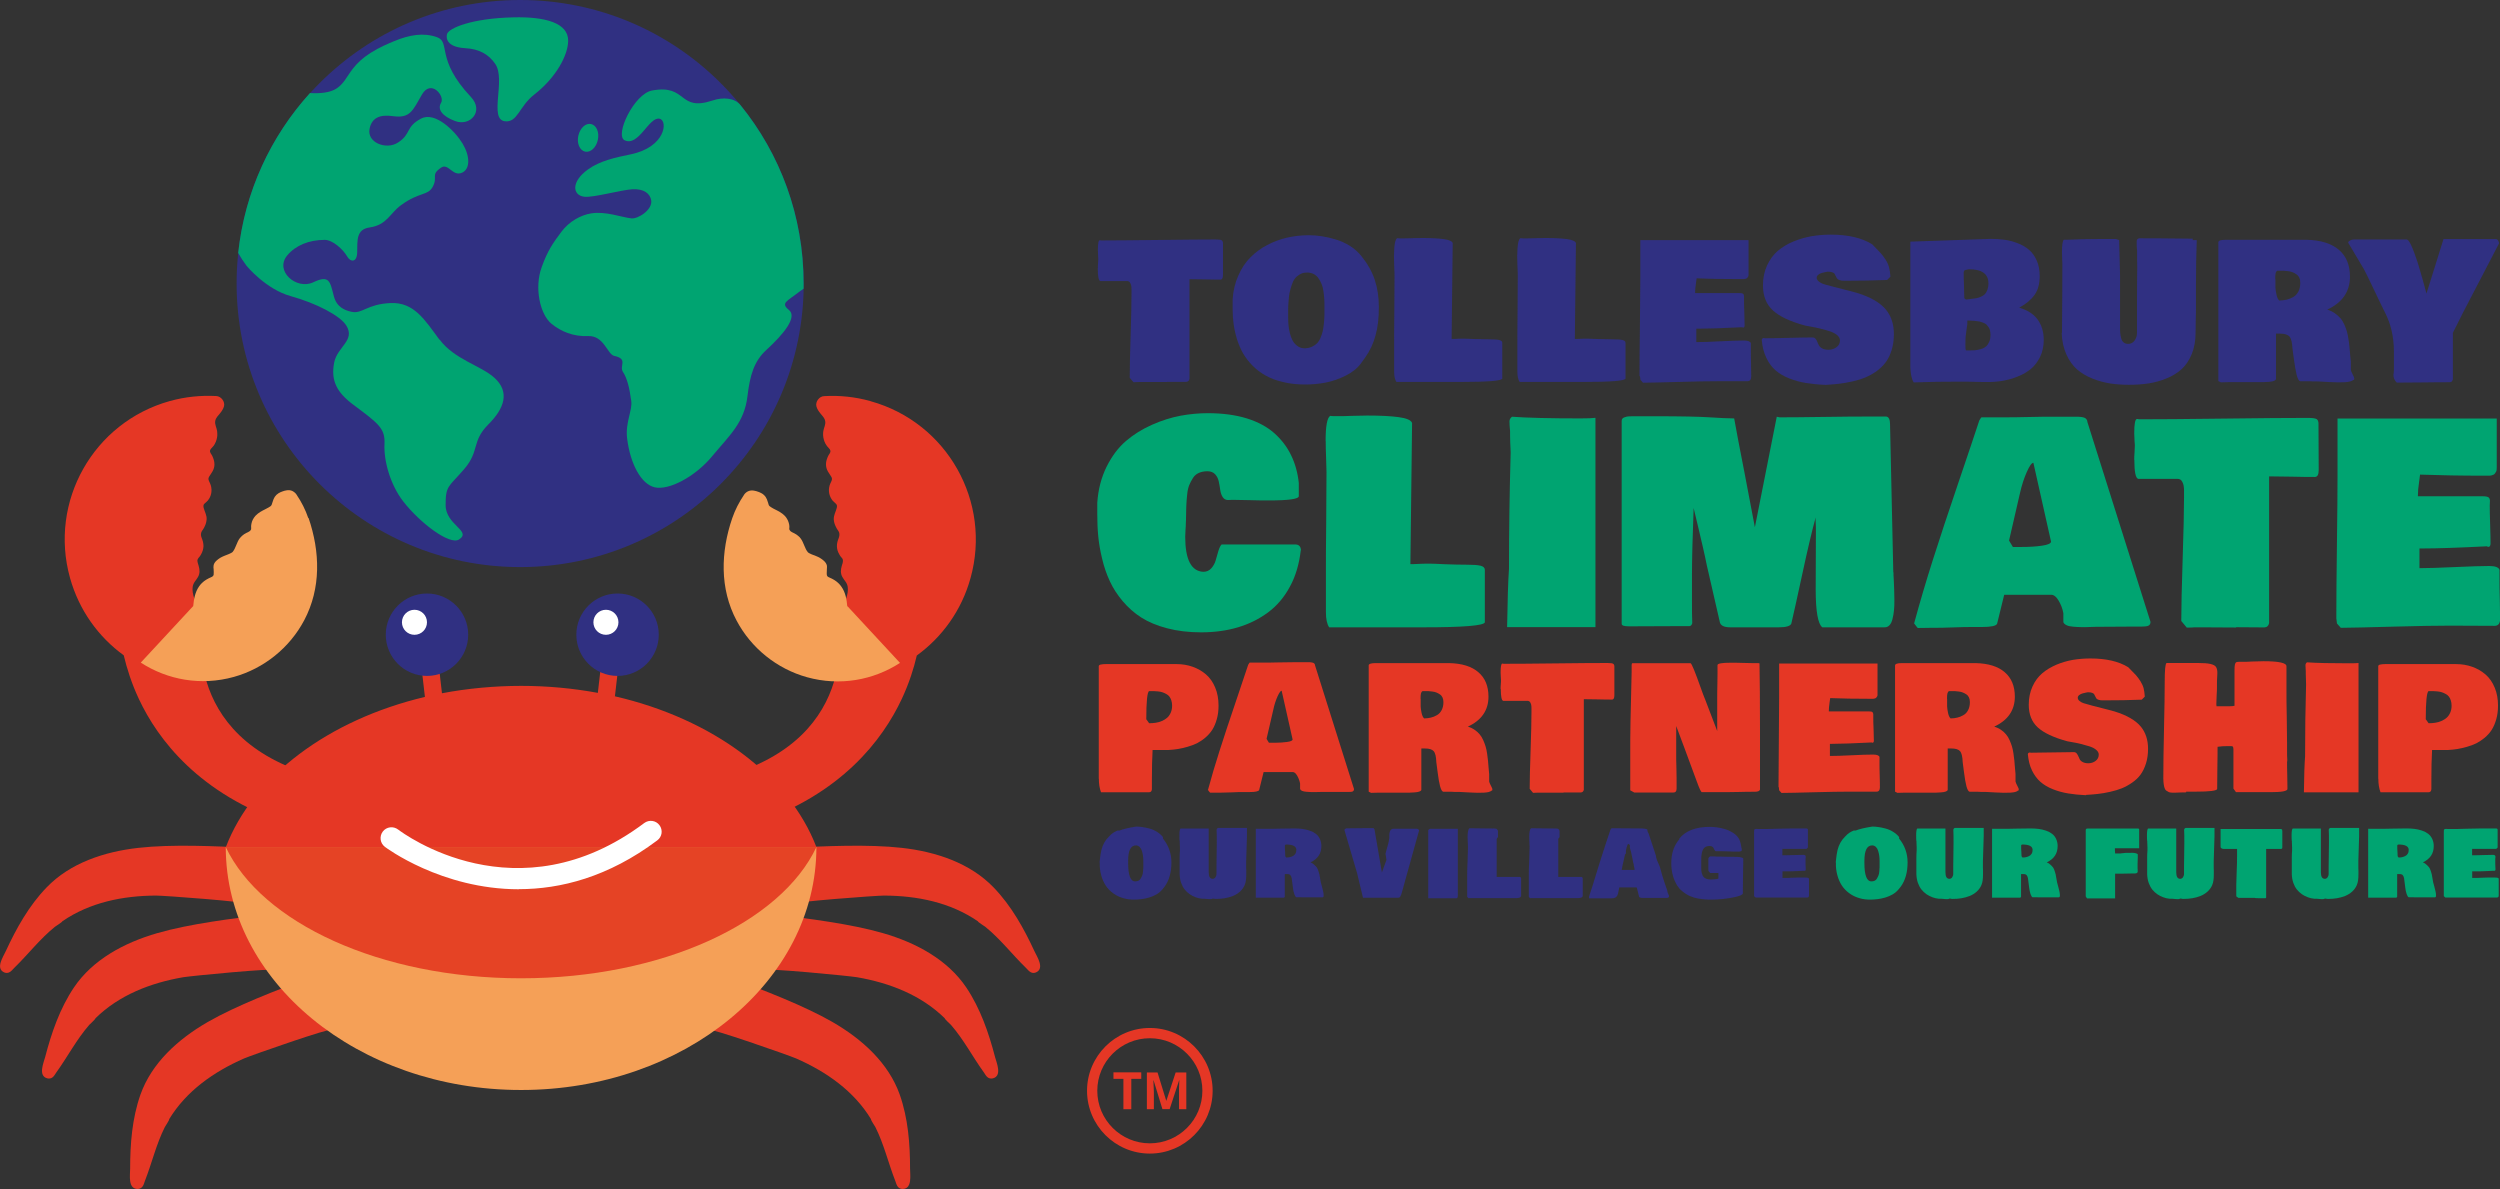 <?xml version="1.0" encoding="UTF-8"?>
<svg id="Layer_1" data-name="Layer 1" xmlns="http://www.w3.org/2000/svg" viewBox="0 0 253.58 120.6">
  <rect x="0" y="0" width="253.58" height="120.6" fill="#333333" stroke="none"/>
  <defs>
    <style>
      .cls-1 {
        fill: #303082;
      }

      .cls-1, .cls-2, .cls-3, .cls-4, .cls-5, .cls-6 {
        stroke-width: 0px;
      }

      .cls-2 {
        fill: #00a471;
      }

      .cls-3 {
        fill: #e54325;
      }

      .cls-4 {
        fill: #fff;
      }

      .cls-5 {
        fill: #e53725;
      }

      .cls-6 {
        fill: #f5a057;
      }
    </style>
  </defs>
  <g>
    <g>
      <path class="cls-1" d="M111.54,87.51v-.12c.06-.57.12-.97.18-1.19.14-.53.38-.97.74-1.32l.13-.13c.17-.2.42-.36.77-.51h.2c.34-.14.91-.28,1.69-.4.2,0,.4.02.62.05.22.03.46.08.72.15s.52.18.76.33c.24.15.45.33.61.53v.15c.58.72.86,1.53.86,2.42,0,1.01-.23,1.83-.69,2.46l-.21.26c-.16.2-.36.37-.6.52-.24.14-.5.25-.77.33-.27.08-.53.13-.78.16s-.49.05-.74.05c-.36,0-.71-.04-1.03-.13-.33-.09-.64-.22-.92-.4-.29-.18-.54-.41-.76-.67-.22-.27-.39-.59-.53-.97-.13-.38-.22-.79-.24-1.25v-.32ZM114.43,87.55c0,1.23.24,1.85.71,1.85.13,0,.24-.02.34-.07s.17-.12.23-.23c.06-.1.11-.21.15-.31s.07-.24.08-.39c.02-.16.03-.3.03-.42,0-.12,0-.26,0-.43v-.19c0-.18-.01-.36-.03-.53-.02-.17-.06-.34-.11-.51-.05-.17-.13-.31-.23-.41-.11-.1-.23-.16-.38-.16-.53,0-.79.52-.79,1.56v.23Z"/>
      <path class="cls-1" d="M119.65,85.31c-.01-.07-.02-.27-.02-.6,0-.38.04-.6.11-.67h2.86v4.42c0,.46.13.68.4.68.11,0,.21-.05.28-.15.07-.1.11-.22.11-.36v-.78c.02-1.54.03-2.31.03-2.33,0-.61,0-1.05-.02-1.33,0-.1.05-.17.15-.21h2.93v.82c-.05,1.33-.07,2.19-.08,2.57v.33s0,.1,0,.17c0,.07,0,.12,0,.15,0,.12,0,.2.01.25v.41c0,.49-.05.84-.15,1.05v.02c-.11.26-.27.49-.48.68-.21.19-.45.34-.72.45-.27.11-.55.18-.83.23s-.58.07-.9.07c-.1,0-.17-.01-.22-.03h-.13s-.05.05-.16.05h0c-.08.01-.3,0-.67-.04h-.24c-.22-.02-.43-.07-.64-.15-.21-.07-.4-.18-.6-.31-.19-.13-.36-.3-.51-.48-.15-.19-.26-.41-.36-.68-.09-.27-.14-.56-.15-.87,0-.18,0-.44,0-.76s0-.62,0-.88c0-.26.01-.52.03-.77v-.15s0-.05,0-.08c0-.04,0-.07,0-.08,0-.05,0-.13-.01-.24,0-.11-.01-.18-.01-.24v-.18h0Z"/>
      <path class="cls-1" d="M127.39,84.07h.98c.3,0,.78,0,1.45-.02.66-.01,1.16-.02,1.49-.02.28,0,.55.02.8.05.25.03.49.09.73.17.24.08.45.19.62.32.17.13.31.3.41.51s.16.46.16.73c0,.38-.09.71-.27.98-.18.27-.45.5-.83.68.15.06.28.15.38.25.11.1.19.19.25.26s.11.2.17.37c.05.17.09.29.1.34.01.05.03.19.07.4.01.05.02.09.02.11.01.14.07.4.18.77s.16.66.16.86c0,.13-.04.19-.12.19-.21,0-.53,0-.96,0-.43,0-.74,0-.95,0-.08,0-.21-.01-.38-.01h-.36c-.07-.02-.14-.13-.21-.33-.07-.2-.11-.42-.14-.66l-.12-.94c-.02-.08-.04-.13-.05-.17-.01-.03-.03-.07-.07-.12-.03-.05-.07-.08-.13-.1-.05-.02-.12-.03-.21-.03h-.24v2.24s0,.03,0,.04c0,0,0,.02-.01.03,0,.01,0,.02-.01.03,0,0-.01.01-.02.02,0,0-.02.02-.03.02-.01,0-.03,0-.04.01s-.03,0-.06,0h-2.77v-7.03ZM130.37,86.85s.02.02.03.04.03.04.04.06c.01.01.03.02.04.03.11,0,.21-.01.32-.03s.21-.06.32-.11c.11-.05.2-.13.27-.24.07-.11.1-.24.1-.39,0-.37-.35-.55-1.05-.55-.07.02-.11.05-.11.08v.2c0,.1,0,.25.02.46.01.2.02.36.02.46Z"/>
      <path class="cls-1" d="M140.52,86.68c.02-.13.09-.39.2-.77.11-.38.18-.68.2-.9v-.37s0-.04.01-.09.01-.08.02-.09c0-.01,0-.04.02-.08,0-.04.02-.07.03-.09,0-.01.02-.04.04-.07s.03-.05.05-.07c.02-.01.04-.03.07-.04.03-.02.06-.03.09-.04.03,0,.07-.01.11-.01h2.4s.03.02.06.04.06.05.09.06c.02.02.04.03.04.04l-1.76,6.34c-.04.15-.09.27-.14.37s-.12.15-.2.15h-3.6c-.06-.22-.12-.49-.19-.8-.07-.31-.15-.61-.22-.91-.07-.3-.14-.57-.19-.8l-1.28-4.35c0-.08.06-.13.17-.16v-.02c.21,0,.53,0,.96-.01s.74-.01.93-.01h.86s.04,0,.05.01c0,0,.02.03.03.05s.03.05.05.07l.75,4.37.46-1.27-.08-.58Z"/>
      <path class="cls-1" d="M144.87,91.12v-6.92s.03-.05.08-.08c.05-.02.08-.04.09-.05h2.83v6.85c-.02.07-.03.12-.05.15-.02.03-.04.04-.08.04h-2.88Z"/>
      <path class="cls-1" d="M148.95,91.11s-.03-.03-.05-.05-.05-.05-.08-.1v-2.27c0-.3.01-.76.04-1.37.02-.62.04-1.09.04-1.41,0-.07,0-.22-.02-.45-.01-.23-.02-.41-.02-.54,0-.49.06-.8.18-.91.73.01,1.27.02,1.63.02h.51c.12,0,.21,0,.27.01,0,0,.02-.01.05-.01,0,0,.04,0,.09.01s.1.01.13.01c.09.01.16.08.22.22v.07s0,.09,0,.17c0,.07,0,.13,0,.17v.23s-.03.05-.07.09c-.04.04-.06.08-.06.11v3.84h2.23c.06,0,.1,0,.13,0,.03,0,.06.02.08.05s.04.07.04.13v1.76c-.03.14-.2.21-.51.21h-4.83Z"/>
      <path class="cls-1" d="M155.2,91.11s-.03-.03-.05-.05-.05-.05-.08-.1v-2.27c0-.3.01-.76.04-1.37.02-.62.04-1.09.04-1.41,0-.07,0-.22-.02-.45-.01-.23-.02-.41-.02-.54,0-.49.06-.8.18-.91.73.01,1.27.02,1.63.02h.51c.12,0,.21,0,.27.01,0,0,.02-.01.05-.01,0,0,.04,0,.09.01s.1.01.13.01c.09.01.16.08.22.22v.07s0,.09,0,.17c0,.07,0,.13,0,.17v.23s-.03.05-.07.09c-.04.04-.06.08-.06.11v3.84h2.23c.06,0,.1,0,.13,0,.03,0,.06.02.08.05s.04.07.04.13v1.76c-.03.14-.2.21-.51.21h-4.83Z"/>
      <path class="cls-1" d="M164.25,90.01c-.02.08-.05.19-.07.32-.02.13-.04.24-.06.31s-.05.15-.1.24c-.05.08-.12.14-.21.18s-.21.06-.36.06h-2.27v-.18c.19-.56.46-1.41.81-2.57.36-1.15.63-2.03.83-2.62h0c.12-.33.29-.86.53-1.59,0,0,0-.02.02-.03.03-.05.06-.09.09-.12l2.84.02c.48,0,.75.04.8.13v.14s.05.11.12.24c.34,1.04.59,1.8.75,2.27v.06c.01.1.05.22.09.35.05.13.11.27.18.42.07.15.12.27.14.35l.21.76c.12.41.3.95.54,1.63h0s0,.09,0,.09c.01.05.04.12.08.2s.07.14.08.18c0,.1-.02.16-.06.19-.04.03-.12.04-.23.04h-2.44c-.06,0-.1-.01-.12-.02-.02,0-.04-.01-.08-.02-.04-.01-.06-.02-.08-.04-.02-.02-.03-.04-.03-.07l-.2-.8c-.01-.07-.03-.1-.04-.11-.01,0-.06-.01-.13-.01h-1.62ZM165.66,87.51c-.02-.1-.05-.26-.09-.48-.04-.22-.08-.41-.12-.57s-.08-.32-.13-.46v-.25c-.03-.07-.08-.13-.15-.16h0c-.08.03-.17.26-.25.72v.25s-.02.05-.05.07c-.02.02-.04.03-.04.04-.12.51-.21.93-.28,1.24,0,.04,0,.1-.03.18-.02.09-.03.14-.03.15h1.31c0-.09-.03-.26-.09-.49v-.12s-.01-.03-.03-.06c-.02-.03-.02-.05-.02-.07Z"/>
      <path class="cls-1" d="M176.78,90.62c-.03.13-.27.25-.71.35-.45.1-.89.18-1.34.22-.44.04-.8.06-1.06.06-.27,0-.51,0-.71-.02-.2-.01-.44-.05-.72-.09-.28-.05-.55-.13-.8-.24-.26-.11-.5-.26-.72-.43l-.22-.19c-.06-.04-.12-.11-.18-.19l-.17-.22c-.42-.66-.63-1.44-.63-2.32s.22-1.62.66-2.23l.15-.18v-.07h0c.63-.8,1.67-1.2,3.13-1.2.21,0,.44.02.69.05.25.04.51.09.79.17.28.08.54.2.79.35.25.15.45.33.59.54.07.1.13.21.17.33.04.12.07.28.11.47.03.19.06.33.08.42,0,.12-.11.18-.34.18h-.43c-.1,0-.3,0-.6-.02-.3-.01-.54-.02-.72-.02h-.58s-.09-.07-.13-.17c-.04-.09-.07-.15-.08-.16h0c-.06-.13-.2-.2-.42-.2-.14,0-.27.03-.38.09s-.19.14-.24.23-.1.2-.13.34c-.03.13-.05.26-.06.37,0,.11-.01.24-.01.38,0,.05,0,.12,0,.21,0,.09,0,.15,0,.17v.4c0,.13,0,.24.01.33s.03.2.07.32c.04.12.08.22.15.29.06.08.15.14.27.19.12.05.26.08.43.08.34,0,.61-.03.81-.09v-.23s0-.06,0-.11c0-.05,0-.08,0-.11,0,0,0-.02,0-.05,0-.03,0-.05,0-.07h-.2s-.06,0-.11,0c-.04,0-.07,0-.08,0h-.44l-.18-.2s-.01-.09-.01-.16v-.33s0-.11,0-.19c0-.09,0-.16,0-.22v-.15s0-.02,0-.05c0-.02,0-.05,0-.07v-.04c0-.06.01-.11.04-.15.02-.04.07-.08.14-.12h.49s.09,0,.16.02h.47c.35.01.61.02.78.02h.51c.53,0,.85.05.95.15,0,.34,0,.85-.02,1.54-.01.69-.02,1.2-.02,1.54v.46Z"/>
      <path class="cls-1" d="M177.92,84.52c0-.21,0-.33.03-.37.03-.05.08-.07.15-.07h.13c.06,0,.09,0,.12.01h.27c.35,0,.89,0,1.61-.03.72-.02,1.26-.03,1.61-.03h1.4c.09.01.14.06.14.14v1.76s0,.04-.02.06-.02.03-.02.03c0,0-.02.02-.05.04s-.05.03-.06.04h-2.44v.65h.23c.2,0,.51,0,.93-.02.42-.01.74-.02.96-.02.1,0,.16.02.2.06.04.04.05.09.05.16,0,.02,0,.05-.01.09,0,.04-.01.07-.01.09v.2s0,.04,0,.09c0,.04,0,.08,0,.11v.15c0,.08,0,.15.01.23,0,.08.01.14.01.2v.14s-.03.07-.04.08c-.01.01-.03.02-.05.02h0c-.13-.01-.35,0-.67.02-.32.02-.57.03-.76.03h-.84v.67s.07,0,.13,0c.06,0,.1,0,.13,0,.16,0,.39,0,.7-.02.31-.01.53-.02.67-.02h.67c.18,0,.3.02.35.06.02.02.03.04.04.06v1.68c0,.07-.01.13-.04.17-.03.04-.08.06-.16.06h-5.21l-.16-.14v-6.41Z"/>
      <path class="cls-2" d="M186.21,87.51v-.12c.06-.57.12-.97.18-1.19.14-.53.38-.97.74-1.32l.13-.13c.17-.2.42-.36.77-.51h.2c.34-.14.91-.28,1.69-.4.2,0,.4.02.62.05.22.03.46.08.72.15s.52.18.76.33c.24.15.45.33.61.53v.15c.58.72.86,1.53.86,2.42,0,1.01-.23,1.83-.69,2.46l-.21.26c-.16.2-.36.37-.6.52-.24.14-.5.25-.77.33-.27.08-.53.13-.78.16s-.49.05-.74.05c-.36,0-.71-.04-1.03-.13-.33-.09-.64-.22-.92-.4-.29-.18-.54-.41-.76-.67-.22-.27-.39-.59-.53-.97-.13-.38-.22-.79-.24-1.25v-.32ZM189.11,87.55c0,1.23.24,1.85.71,1.85.13,0,.24-.02.34-.07s.17-.12.23-.23c.06-.1.11-.21.15-.31s.07-.24.08-.39c.02-.16.03-.3.03-.42,0-.12,0-.26,0-.43v-.19c0-.18-.01-.36-.03-.53-.02-.17-.06-.34-.11-.51-.05-.17-.13-.31-.23-.41-.11-.1-.23-.16-.38-.16-.53,0-.79.52-.79,1.56v.23Z"/>
      <path class="cls-2" d="M194.38,85.31c-.01-.07-.02-.27-.02-.6,0-.38.04-.6.11-.67h2.86v4.42c0,.46.13.68.4.68.11,0,.21-.05.28-.15.07-.1.11-.22.11-.36v-.78c.02-1.54.03-2.31.03-2.33,0-.61,0-1.05-.02-1.33,0-.1.05-.17.15-.21h2.93v.82c-.05,1.33-.07,2.19-.08,2.57v.33s0,.1,0,.17c0,.07,0,.12,0,.15,0,.12,0,.2.01.25v.41c0,.49-.05.84-.15,1.05v.02c-.11.26-.27.49-.48.68-.21.19-.45.34-.72.45-.27.11-.55.18-.83.23s-.58.07-.9.07c-.1,0-.17-.01-.22-.03h-.13s-.05.05-.16.05h0c-.08.01-.3,0-.67-.04h-.24c-.22-.02-.43-.07-.64-.15-.21-.07-.4-.18-.6-.31-.19-.13-.36-.3-.51-.48-.15-.19-.26-.41-.36-.68-.09-.27-.14-.56-.15-.87,0-.18,0-.44,0-.76s0-.62,0-.88c0-.26.01-.52.03-.77v-.15s0-.05,0-.08c0-.04,0-.07,0-.08,0-.05,0-.13-.01-.24,0-.11-.01-.18-.01-.24v-.18h0Z"/>
      <path class="cls-2" d="M202.07,84.07h.98c.3,0,.78,0,1.45-.02.66-.01,1.16-.02,1.49-.02.28,0,.55.02.8.05.25.03.49.09.73.17.24.08.45.19.62.32.17.13.31.3.41.51s.16.46.16.73c0,.38-.09.71-.27.98-.18.27-.45.5-.83.68.15.06.28.15.38.25.11.1.19.19.25.26s.11.2.17.37c.05.17.09.29.1.34.01.05.03.19.07.4.01.05.02.09.02.11.01.14.07.4.18.77s.16.66.16.86c0,.13-.04.19-.12.19-.21,0-.53,0-.96,0-.43,0-.74,0-.95,0-.08,0-.21-.01-.38-.01h-.36c-.07-.02-.14-.13-.21-.33-.07-.2-.11-.42-.14-.66l-.12-.94c-.02-.08-.04-.13-.05-.17-.01-.03-.03-.07-.07-.12-.03-.05-.07-.08-.13-.1-.05-.02-.12-.03-.21-.03h-.24v2.24s0,.03,0,.04c0,0,0,.02-.01.03,0,.01,0,.02-.01.03,0,0-.01.01-.02.02,0,0-.02.02-.03.02-.01,0-.03,0-.04.01s-.03,0-.06,0h-2.77v-7.03ZM205.05,86.85s.02.02.03.04.03.04.04.06c.01.01.03.02.04.03.11,0,.21-.01.32-.03s.21-.06.32-.11c.11-.05.2-.13.27-.24.07-.11.1-.24.1-.39,0-.37-.35-.55-1.05-.55-.07.02-.11.05-.11.08v.2c0,.1,0,.25.02.46.01.2.02.36.02.46Z"/>
      <path class="cls-2" d="M211.56,90.87v-6.67c0-.06.02-.1.05-.12.04-.03.07-.04.1-.04.03,0,.09,0,.17,0h4.97s.05,0,.07.01c.02,0,.03.02.04.03.01,0,.02.02.02.04s0,.03,0,.04c0,.01,0,.03,0,.05s0,.03,0,.04v1.79h-2.46v.19s0,.15.02.34h.5s.14-.01.27-.03.23-.03.3-.03h.43c.1,0,.17,0,.22-.01.14,0,.28.02.39.05.12.04.18.07.19.12v.31c0,.07,0,.17-.01.31,0,.14-.01.24-.01.31v.47s.01.08.01.15v.21c-.01.11-.12.17-.33.17h-.34c-.12,0-.29,0-.51.01-.22,0-.4.01-.52.01h-.59v2.51h-2.85l-.14-.23Z"/>
      <path class="cls-2" d="M217.79,85.31c-.01-.07-.02-.27-.02-.6,0-.38.04-.6.11-.67h2.86v4.42c0,.46.13.68.4.68.11,0,.21-.05.28-.15.07-.1.11-.22.11-.36v-.78c.02-1.54.03-2.31.03-2.33,0-.61,0-1.05-.02-1.33,0-.1.05-.17.15-.21h2.93v.82c-.05,1.33-.07,2.19-.08,2.57v.33s0,.1,0,.17c0,.07,0,.12,0,.15,0,.12,0,.2.01.25v.41c0,.49-.05.84-.15,1.05v.02c-.11.26-.27.49-.48.68-.21.19-.45.34-.72.45-.27.11-.55.18-.83.23s-.58.07-.9.07c-.1,0-.17-.01-.22-.03h-.13s-.05.05-.16.05h0c-.08.01-.3,0-.67-.04h-.24c-.22-.02-.43-.07-.64-.15-.21-.07-.4-.18-.6-.31-.19-.13-.36-.3-.51-.48-.15-.19-.26-.41-.36-.68-.09-.27-.14-.56-.15-.87,0-.18,0-.44,0-.76s0-.62,0-.88c0-.26.01-.52.03-.77v-.15s0-.05,0-.08c0-.04,0-.07,0-.08,0-.05,0-.13-.01-.24,0-.11-.01-.18-.01-.24v-.18h0Z"/>
      <path class="cls-2" d="M225.24,85.99v-1.9h6.13c.06.01.09.03.11.07.01.03.02.08.02.14v1.68c0,.08-.06.13-.15.13h-1.49v4.84s0,.01,0,.03c0,.01,0,.02,0,.03s0,.01,0,.02,0,.02-.01.02,0,0-.01.02c0,0,0,.01-.01.02,0,0-.01,0-.02.01s-.02,0-.03.01-.02,0-.03,0-.03,0-.04,0h-.34c-.45,0-.67-.01-.67-.04-.03,0-.07,0-.13,0-.06,0-.1,0-.13,0h-.42c-.08,0-.2,0-.34,0-.15,0-.27,0-.35,0h-.29l-.21-.15v-1.14c0-.2.02-.64.04-1.31.03-.67.04-1.19.04-1.58v-.14s0-.07,0-.13c0-.06,0-.1,0-.13,0-.03,0-.1,0-.19,0-.1,0-.16,0-.19h-1.32c-.08,0-.15-.01-.22-.04-.07-.03-.11-.07-.11-.13Z"/>
      <path class="cls-2" d="M232.46,85.31c-.01-.07-.02-.27-.02-.6,0-.38.04-.6.11-.67h2.86v4.42c0,.46.13.68.4.68.11,0,.21-.05.28-.15.07-.1.11-.22.11-.36v-.78c.02-1.54.03-2.31.03-2.33,0-.61,0-1.05-.02-1.33,0-.1.05-.17.15-.21h2.93v.82c-.05,1.33-.07,2.19-.08,2.57v.33s0,.1,0,.17c0,.07,0,.12,0,.15,0,.12,0,.2.01.25v.41c0,.49-.05.84-.15,1.05v.02c-.11.26-.27.49-.48.68-.21.19-.45.34-.72.45-.27.11-.55.18-.83.23s-.58.07-.9.07c-.1,0-.17-.01-.22-.03h-.13s-.05.05-.16.05h0c-.08.01-.3,0-.67-.04h-.24c-.22-.02-.43-.07-.64-.15-.21-.07-.4-.18-.6-.31-.19-.13-.36-.3-.51-.48-.15-.19-.26-.41-.36-.68-.09-.27-.14-.56-.15-.87,0-.18,0-.44,0-.76s0-.62,0-.88c0-.26.01-.52.03-.77v-.15s0-.05,0-.08c0-.04,0-.07,0-.08,0-.05,0-.13-.01-.24,0-.11-.01-.18-.01-.24v-.18h0Z"/>
      <path class="cls-2" d="M240.22,84.07h.98c.3,0,.78,0,1.45-.02.66-.01,1.16-.02,1.49-.02.28,0,.55.02.8.05.25.03.49.09.73.17.24.08.45.19.62.32.17.13.31.3.41.51s.16.46.16.73c0,.38-.09.71-.27.98-.18.27-.45.5-.83.68.15.06.28.15.38.25.11.1.19.19.25.26s.11.2.17.37c.05.17.09.29.1.34.01.05.03.19.07.4.01.05.02.09.02.11.01.14.07.4.18.77.11.37.16.66.16.86,0,.13-.04.19-.12.19-.21,0-.53,0-.96,0-.43,0-.74,0-.95,0-.08,0-.21-.01-.38-.01h-.36c-.07-.02-.14-.13-.21-.33-.07-.2-.11-.42-.14-.66l-.12-.94c-.02-.08-.04-.13-.05-.17-.01-.03-.03-.07-.07-.12-.03-.05-.07-.08-.13-.1-.05-.02-.12-.03-.21-.03h-.24v2.24s0,.03,0,.04c0,0,0,.02-.01.03,0,.01,0,.02-.01.03,0,0-.01.01-.02.02,0,0-.02.02-.03.02-.01,0-.03,0-.04.01s-.03,0-.06,0h-2.77v-7.03ZM243.2,86.85s.02.02.03.04.03.04.04.06c.01.01.03.02.04.03.11,0,.21-.01.32-.03s.21-.06.32-.11c.11-.05.2-.13.27-.24.07-.11.1-.24.1-.39,0-.37-.35-.55-1.05-.55-.07.02-.11.05-.11.08v.2c0,.1,0,.25.02.46.01.2.02.36.02.46Z"/>
      <path class="cls-2" d="M247.88,84.52c0-.21,0-.33.03-.37.03-.05.08-.07.15-.07h.13c.06,0,.09,0,.12.01h.27c.35,0,.89,0,1.61-.03.72-.02,1.26-.03,1.61-.03h1.4c.09.01.14.06.14.14v1.76s0,.04-.02.06-.02.03-.02.03c0,0-.02.02-.05.04s-.05.03-.06.04h-2.44v.65h.23c.2,0,.51,0,.93-.02.42-.01.74-.02.96-.02.1,0,.16.02.2.06.04.04.05.09.05.16,0,.02,0,.05-.01.09,0,.04-.01.07-.01.09v.2s0,.04,0,.09c0,.04,0,.08,0,.11v.15c0,.08,0,.15.01.23,0,.08.01.14.01.2v.14s-.03.07-.04.08c-.01.01-.03.02-.05.02h0c-.13-.01-.35,0-.67.02-.32.02-.57.03-.76.03h-.84v.67s.07,0,.13,0c.06,0,.1,0,.13,0,.16,0,.39,0,.7-.02.31-.01.53-.02.67-.02h.67c.18,0,.3.02.35.06.02.02.03.04.04.06v1.68c0,.07-.01.13-.04.17-.03.04-.08.06-.16.06h-5.21l-.16-.14v-6.41Z"/>
    </g>
    <path class="cls-1" d="M111.36,27.18c0-.11,0-.28.02-.5.01-.22.02-.38.02-.46,0-.03,0-.14-.02-.34-.01-.19-.02-.36-.02-.51,0-.67.06-1,.19-1,.05,0,.09,0,.13.02,1.31,0,3.26-.02,5.84-.05,2.58-.03,4.51-.05,5.79-.05.32,0,.52.03.61.08.08.06.13.17.13.33v.26c0,.33,0,.81,0,1.45,0,.64,0,1.12,0,1.46s-.09.49-.26.49c-.35,0-.88,0-1.57-.02-.7-.01-1.22-.02-1.57-.02v10.11c-.04.19-.15.29-.32.3-.22,0-.54,0-.96,0-.42,0-.74,0-.96,0-.01,0-.03,0-.04.02-.28,0-.66,0-1.16,0-.5,0-.87,0-1.12,0h-.57c-.13.01-.31.02-.55.02l-.38-.45c0-.96.03-2.38.09-4.26.06-1.89.09-3.31.09-4.26,0-.04,0-.12,0-.22,0-.1,0-.18,0-.25s0-.14-.01-.24-.03-.17-.05-.23-.05-.12-.08-.18c-.03-.06-.07-.1-.13-.13-.05-.03-.12-.04-.19-.04h-2.7c-.18-.05-.26-.48-.26-1.3Z"/>
    <path class="cls-1" d="M125.03,31.39v-1.04c.06-.88.25-1.68.58-2.41.32-.73.73-1.34,1.22-1.83.49-.5,1.06-.92,1.71-1.26.65-.34,1.32-.59,2.03-.75.71-.16,1.44-.24,2.19-.24.41,0,.85.03,1.3.1.45.07.93.18,1.43.33.5.15.99.37,1.45.66.46.29.84.64,1.15,1.03.62.76,1.07,1.56,1.35,2.39.28.83.42,1.76.42,2.78.02,2.13-.45,3.83-1.4,5.13l-.41.57c-.36.5-.89.92-1.57,1.26-.68.34-1.36.57-2.04.7s-1.36.19-2.06.19c-.81,0-1.56-.08-2.24-.25-.69-.16-1.28-.38-1.77-.66-.5-.28-.94-.61-1.33-1.01-.39-.4-.71-.81-.96-1.25-.25-.44-.45-.92-.61-1.43-.16-.52-.27-1.02-.34-1.51-.07-.49-.1-.99-.1-1.51ZM132.53,27.65c-.26,0-.49.06-.69.18-.2.12-.37.26-.5.43s-.24.4-.33.68c-.09.29-.16.54-.21.77-.04.23-.08.52-.1.87-.03.35-.04.62-.04.81,0,.19,0,.44,0,.74s.01.56.03.82c.02.26.07.54.14.83.07.29.17.55.28.76.12.22.28.4.48.55.2.15.44.23.7.24.28,0,.52-.05.74-.14.21-.09.39-.21.54-.35.14-.14.27-.33.37-.57.1-.24.18-.47.23-.69.05-.22.09-.49.12-.82.03-.33.05-.61.05-.84,0-.24,0-.53,0-.89,0-.26,0-.51-.02-.74-.02-.23-.04-.48-.08-.75-.04-.28-.1-.52-.19-.73s-.19-.41-.32-.59c-.13-.19-.29-.33-.49-.43-.2-.1-.44-.15-.7-.15Z"/>
    <path class="cls-1" d="M141.4,25.88c0-1.02.11-1.6.32-1.72.06.01.15.02.26.02h.3c.19,0,.52,0,.96-.02.45-.01.79-.02,1.02-.02.89,0,1.61.04,2.16.11.55.07.86.21.93.4l-.11,9.73h.21c.5-.02.85-.04,1.06-.03s.57.02,1.11.04c.54.02,1.05.03,1.55.03.41,0,.71.02.91.07.2.05.3.14.3.29v3.62c-.08.23-1.48.34-4.21.34h-6.53c-.15-.22-.23-.57-.23-1.06v-2.68c0-.79,0-1.95.02-3.49.01-1.54.02-2.7.02-3.49,0-.14,0-.46-.03-.96-.02-.5-.03-.89-.03-1.19Z"/>
    <path class="cls-1" d="M153.9,25.88c0-1.02.11-1.6.32-1.72.06.01.15.02.26.02h.3c.19,0,.52,0,.96-.02.45-.01.79-.02,1.02-.02.89,0,1.61.04,2.16.11.55.07.86.21.93.4l-.11,9.73h.21c.5-.02.85-.04,1.06-.03s.57.02,1.11.04c.54.02,1.05.03,1.55.03.41,0,.71.02.91.07.2.05.3.14.3.29v3.62c-.08.23-1.48.34-4.21.34h-6.53c-.15-.22-.23-.57-.23-1.06v-2.68c0-.79,0-1.95.02-3.49.01-1.54.02-2.7.02-3.49,0-.14,0-.46-.03-.96-.02-.5-.03-.89-.03-1.19Z"/>
    <path class="cls-1" d="M166.3,38.14v-.36c0-1.07.01-2.66.04-4.76.02-2.1.04-3.69.04-4.76v-3.9h10.98v3.39s0,.07,0,.14c0,.07-.02.11-.03.14s-.04.06-.07.11c-.03.05-.06.08-.1.1s-.09.04-.15.05c-.06.02-.13.02-.21.02h-.26c-1.63,0-3.11-.02-4.45-.08-.01.1-.03.26-.06.47-.03.21-.05.4-.07.56s-.02.32-.02.47h4.49c.19,0,.31.02.38.08.06.05.09.13.09.25,0,.03,0,.08,0,.15,0,.07,0,.12,0,.15,0,.3,0,.75.03,1.34.02.59.03,1.04.03,1.34-.02.13-.07.19-.15.19-.04,0-.07-.01-.09-.04-1.99.1-3.46.15-4.41.15h-.25v1.36c.56,0,1.37-.02,2.43-.08,1.06-.05,1.85-.08,2.38-.08.41,0,.65.09.72.26v.72c0,.3,0,.75.02,1.34.01.59.02,1.04.02,1.34s-.13.47-.38.47c-.33,0-.83,0-1.51,0-.68,0-1.19,0-1.55,0-.91,0-2.2.02-3.88.07-1.68.05-2.9.07-3.66.08l-.26-.3c-.03-.18-.04-.29-.04-.34Z"/>
    <path class="cls-1" d="M185.19,39.04c-.74-.03-1.41-.1-2-.19-.59-.1-1.16-.25-1.71-.47-.55-.22-1.01-.49-1.39-.82-.37-.33-.69-.75-.93-1.27-.25-.52-.4-1.11-.46-1.79,0-.12.06-.19.19-.21.04.01.1.02.19.02.52,0,1.31-.01,2.38-.04s1.85-.04,2.38-.04c.13,0,.24.04.31.13.08.08.14.19.18.31s.1.25.17.37c.07.12.18.23.34.31s.37.13.62.13c.31,0,.58-.09.82-.26.24-.17.35-.41.35-.7,0-.19-.1-.37-.3-.54-.2-.16-.47-.3-.8-.4s-.64-.19-.94-.26-.61-.14-.92-.19c-.31-.05-.5-.09-.55-.1-1.53-.41-2.63-.93-3.3-1.55-.67-.62-1-1.46-1-2.53,0-.75.14-1.43.42-2.03.28-.6.64-1.09,1.08-1.47.45-.38.97-.7,1.58-.95.61-.25,1.23-.43,1.85-.54.62-.1,1.27-.16,1.93-.16,1.77,0,3.17.33,4.22.98.38.38.66.67.84.87.18.2.35.43.52.69.17.26.28.52.35.78.07.25.11.57.14.94l-.34.34c-1.29.05-2.73.08-4.34.08-.2,0-.36-.02-.49-.07s-.2-.1-.25-.17c-.04-.07-.08-.14-.12-.22-.04-.08-.08-.15-.11-.22-.03-.07-.11-.13-.22-.17-.11-.04-.26-.07-.44-.07-.05,0-.13,0-.24.03-.11.02-.24.05-.39.09-.15.04-.28.1-.38.19s-.16.18-.16.3c0,.14.07.26.21.38.14.11.29.2.45.25.16.05.35.11.58.16.23.06.38.1.43.12,1.37.35,2.19.56,2.45.64,1.38.43,2.35,1,2.92,1.71.53.65.79,1.47.79,2.46,0,.6-.08,1.14-.23,1.63-.15.49-.36.91-.61,1.24-.25.34-.57.64-.94.91-.38.26-.76.47-1.15.63s-.83.29-1.32.4-.94.18-1.35.23c-.41.05-.86.08-1.34.11Z"/>
    <path class="cls-1" d="M193.77,37.2v-12.69l8.15-.28c.5,0,.97.03,1.41.09.44.06.88.18,1.33.35.45.17.83.4,1.15.67.32.27.58.64.78,1.09.2.45.3.97.3,1.57,0,.79-.17,1.42-.52,1.91-.35.49-.86.92-1.56,1.3.81.23,1.43.62,1.85,1.17.42.56.64,1.26.64,2.11,0,.63-.12,1.19-.36,1.69-.24.5-.55.91-.92,1.22s-.82.58-1.33.78c-.51.21-1.01.35-1.51.44s-1.01.13-1.53.13c-.3,0-.76,0-1.36-.02s-1.06-.02-1.37-.02c-1.75,0-3.35.02-4.81.08-.21-.33-.32-.86-.34-1.58ZM199.18,27.65c0,.28,0,.7.03,1.26.02.56.03.98.03,1.26,0,.12.08.19.23.21.09-.01.24-.03.46-.06.22-.03.39-.05.51-.07.13-.02.28-.06.46-.14s.32-.16.42-.26.19-.25.26-.44.11-.42.11-.67c0-.96-.66-1.43-1.98-1.43-.26.04-.42.09-.46.13-.04.05-.07.12-.07.21ZM199.35,34.84c0,.47.02.7.08.7h.3c.25,0,.46,0,.64-.02.18-.02.37-.06.58-.12.21-.06.37-.15.5-.26.13-.11.23-.27.32-.47.09-.2.13-.44.13-.72,0-.16-.02-.3-.05-.43-.03-.13-.08-.25-.15-.34s-.14-.18-.2-.25c-.07-.07-.16-.13-.28-.17-.12-.05-.22-.08-.3-.11-.08-.03-.2-.05-.35-.07-.16-.02-.27-.03-.34-.04-.07,0-.19-.01-.36-.02-.17,0-.28-.01-.32-.01v.36c0,.07-.04.3-.1.7-.06.4-.09.71-.09.94v.34Z"/>
    <path class="cls-1" d="M209.15,33.78c.03-3.09.04-5.4.04-6.92v-.11s0-.2-.02-.47c-.01-.27-.02-.49-.02-.68,0-.75.06-1.18.19-1.28.03,0,.08,0,.14,0,.06,0,.11,0,.14,0,1.06-.05,2.28-.08,3.68-.08h1.28c.05,0,.12.03.2.06.08.03.14.05.17.05,0,.31.02.84.04,1.59s.04,1.41.05,1.96c0,.55.01,1.1,0,1.63v3.68c0,.23,0,.42.02.57.01.14.04.31.09.51.05.2.13.34.25.44.12.1.28.15.47.15.26,0,.48-.11.64-.33s.25-.48.25-.78v-3.45c0-.42,0-1.08.01-1.99.02-.91.02-1.61,0-2.12v-.68c0-.07,0-.17-.02-.32-.01-.14-.02-.25-.02-.33v-.45c.02-.14.1-.23.25-.26,1.21,0,3.02.01,5.43.04v.15h.41c-.05,1.34-.08,2.9-.08,4.68v2.11c0,.28,0,.72-.02,1.3-.01.58-.02,1.02-.02,1.3,0,.82-.13,1.54-.39,2.17-.26.63-.6,1.13-1.02,1.52-.42.38-.93.7-1.53.94-.6.25-1.2.41-1.81.51-.61.09-1.27.14-1.97.14s-1.32-.04-1.91-.13-1.2-.25-1.81-.49c-.61-.24-1.13-.55-1.57-.93-.44-.38-.8-.88-1.09-1.52-.29-.63-.45-1.37-.48-2.2Z"/>
    <path class="cls-1" d="M238.72,38.52c-.14.14-.43.22-.87.25-.44.02-.99.02-1.64-.02-.65-.04-.99-.06-1.04-.06-.43,0-.74,0-.92-.02h-.94c-.14-.04-.25-.25-.35-.62-.09-.37-.19-.9-.28-1.58-.09-.69-.14-1.05-.15-1.1-.03-.62-.13-1.03-.3-1.23-.18-.2-.5-.3-.96-.3h-.41v4.6c-.01.08-.08.14-.2.19-.12.05-.29.08-.51.1-.22.02-.42.02-.59.03-.17,0-.4,0-.68,0-.28,0-.46,0-.52,0h-1.36c-.77,0-1.35,0-1.73.02-.09-.04-.18-.08-.26-.13v-14.07c0-.18.25-.26.75-.26h8.22c1.43.04,2.51.38,3.26,1.02.75.64,1.12,1.55,1.12,2.72,0,1.52-.77,2.63-2.3,3.34.28.09.54.21.76.37.23.16.42.33.57.5s.28.39.4.65c.11.25.2.49.26.71s.12.48.16.78c.05.3.08.56.1.78.02.22.04.48.07.79.03.3.05.55.07.72v.83c.02.1.08.24.17.42.1.18.16.32.18.41,0,.13-.03.19-.08.19ZM230.8,28.29c0,.38,0,.66,0,.84,0,.18.04.42.1.72.06.3.16.51.28.63.26,0,.51-.03.75-.08.24-.06.46-.15.68-.27.22-.13.39-.31.52-.56.13-.25.19-.54.19-.89,0-.19-.03-.37-.1-.51-.07-.15-.17-.27-.3-.35-.13-.09-.26-.16-.39-.21-.13-.05-.29-.09-.47-.11s-.33-.04-.44-.04c-.11,0-.24,0-.39,0h-.23c-.09.04-.16.13-.18.26-.03.13-.04.33-.04.6Z"/>
    <path class="cls-1" d="M253.48,24.69c-.4.79-1.14,2.21-2.22,4.27-1.08,2.05-1.9,3.65-2.46,4.8v4.71c-.03.11-.07.18-.12.23-.05.05-.14.07-.25.07-.59,0-1.47,0-2.64.02-1.17.01-2.06.02-2.68.02-.23-.23-.34-.49-.34-.79.03-.14.04-.3.05-.47,0-.18,0-.4,0-.67s0-.44,0-.52v-.68c0-1.5-.31-2.85-.94-4.05-.09-.19-.19-.4-.3-.61-.1-.21-.2-.42-.3-.62-.09-.2-.19-.41-.29-.61-.1-.21-.2-.41-.3-.62-.1-.21-.19-.41-.29-.61-.09-.2-.19-.41-.3-.62-.1-.21-.21-.42-.31-.61l-1.61-2.71c0-.08.07-.16.2-.23.13-.07.26-.1.4-.1h2.38c.33,0,.82,0,1.48,0,.66,0,1.15,0,1.47,0,.09.01.19.1.29.27s.22.4.33.69c.12.29.23.6.34.92.11.32.23.68.34,1.07.11.39.21.73.3,1.03s.17.6.25.91.14.51.16.6l1.73-5.53h5.32c.09.01.15.05.2.11s.08.17.12.33Z"/>
    <path class="cls-2" d="M131.94,55.82c-.16,1.39-.52,2.62-1.1,3.68-.57,1.07-1.31,1.94-2.21,2.61-.9.67-1.92,1.18-3.06,1.52-1.14.34-2.39.51-3.74.51-1.26,0-2.41-.14-3.44-.41-1.04-.27-1.91-.64-2.62-1.09-.71-.45-1.34-1.01-1.89-1.66-.55-.65-.98-1.32-1.3-2.01-.32-.69-.59-1.44-.78-2.26-.2-.82-.33-1.58-.4-2.29-.07-.71-.1-1.45-.1-2.21v-1.22c.09-1.35.41-2.56.94-3.64.54-1.08,1.19-1.95,1.96-2.61.77-.66,1.65-1.21,2.64-1.65.99-.44,1.95-.74,2.89-.92.93-.17,1.86-.26,2.79-.26,1.49,0,2.81.18,3.95.53,1.14.36,2.07.86,2.8,1.51.72.65,1.29,1.39,1.69,2.23.41.84.67,1.77.78,2.81v1.33c0,.3-1.02.44-3.05.44-.48,0-1.15,0-2.01-.03-.86-.02-1.42-.03-1.69-.03-.05,0-.12,0-.21.01-.09,0-.16.01-.21.01-.24,0-.42-.1-.55-.3s-.21-.44-.25-.73c-.04-.29-.09-.57-.15-.86-.06-.29-.19-.53-.37-.73-.19-.2-.45-.3-.78-.3s-.62.06-.87.17c-.25.11-.45.28-.6.52-.15.24-.27.47-.37.71-.1.24-.17.55-.21.94-.04.38-.07.71-.08.97-.01.26-.03.62-.03,1.05,0,.44-.02.76-.03.96,0,.11,0,.31-.03.61-.02.3-.03.54-.03.72,0,2.3.61,3.49,1.83,3.55.33,0,.61-.12.82-.36.21-.24.36-.51.44-.8.08-.3.17-.61.27-.94.1-.33.21-.55.33-.67h7.55c.31.03.47.21.5.56Z"/>
    <path class="cls-2" d="M134.46,44.71c0-1.51.16-2.35.47-2.53.09.02.22.03.39.03h.44c.29,0,.76,0,1.42-.03.66-.02,1.16-.03,1.5-.03,1.31,0,2.38.05,3.18.16.81.11,1.26.3,1.37.59l-.17,14.32h.31c.74-.04,1.26-.05,1.55-.05.3,0,.84.02,1.63.06.79.03,1.55.05,2.28.05.6,0,1.05.03,1.34.1s.44.21.44.42v5.33c-.12.33-2.18.5-6.19.5h-9.6c-.22-.32-.33-.84-.33-1.55v-3.94c0-1.16,0-2.87.03-5.13.02-2.27.03-3.98.03-5.13,0-.21-.01-.68-.04-1.42-.03-.73-.04-1.31-.04-1.75Z"/>
    <path class="cls-2" d="M152.87,63.61c.04-2.69.1-4.66.19-5.91,0-3.89.06-7.83.17-11.82-.04-.78-.06-1.35-.06-1.72v-.42c-.04-.41-.06-.74-.06-1,0-.18.08-.33.25-.47,1.52.11,3.83.17,6.94.17.74,0,1.25-.02,1.53-.06v21.23h-8.96Z"/>
    <path class="cls-2" d="M192.06,58.06c0,.17,0,.42.03.77.02.35.03.68.04.99,0,.31.02.66.02,1.05,0,.38,0,.73-.04,1.04-.03.31-.08.6-.15.87-.06.27-.16.48-.3.63-.13.15-.3.22-.49.22h-6.33c-.44-.34-.67-1.62-.67-3.83,0-.8,0-1.77.01-2.91,0-1.13.01-1.94.01-2.42v-.97c0-.08,0-.24-.02-.48-.01-.24-.02-.42,0-.55-.37,1.34-.82,3.26-1.36,5.76-.54,2.5-.91,4.17-1.11,5.01-.09.26-.52.39-1.28.39h-4.91c-.6,0-.95-.16-1.05-.47l-1.33-5.8c-.12-.59-.25-1.21-.4-1.85s-.31-1.36-.51-2.18c-.19-.81-.34-1.42-.43-1.8-.11,2.96-.17,5.22-.17,6.77v2.44c0,1.09,0,1.91.03,2.47-.06.2-.16.3-.31.3h-1.3c-.55,0-1.35,0-2.4.01-1.05,0-1.85.01-2.4.01-.5,0-.75-.08-.75-.25v-20.59c0-.08.02-.15.06-.21s.11-.11.19-.14c.09-.03.17-.06.26-.08.08-.02.19-.03.32-.03.13,0,.24,0,.32-.01.08,0,.19,0,.32,0,.13,0,.21,0,.25,0h1.64c2.64,0,4.49.04,5.57.11,1.08.07,1.9.11,2.48.11.22,1.24.57,3.08,1.05,5.52l1.05,5.52,2.22-11.21c.15.04.24.06.28.06.99,0,2.45-.01,4.38-.04,1.93-.03,3.4-.04,4.39-.04h2.05c.26.03.39.29.39.78.2,8.96.31,13.97.33,15.01Z"/>
    <path class="cls-2" d="M194.15,63.25c.57-2.12,1.21-4.27,1.9-6.45.69-2.18,1.56-4.79,2.59-7.83,1.03-3.04,1.74-5.14,2.12-6.31.11-.18.18-.3.22-.33h2.33c.55,0,1.35,0,2.41-.03s1.87-.03,2.41-.03h2.33c.14,0,.25,0,.35,0,.09,0,.2.02.33.03.13.02.23.05.31.08.08.04.15.09.2.17s.08.16.08.26l6.4,20.27c0,.18-.07.31-.2.38-.13.07-.39.1-.76.1h-1.28c-.37,0-.92,0-1.65.01-.73,0-1.28.01-1.65.01-.11,0-.34,0-.67.02s-.62.02-.85.01c-.23,0-.49-.02-.77-.04-.28-.02-.51-.07-.68-.15-.17-.08-.28-.18-.33-.31v-.92c-.09-.46-.25-.89-.49-1.28-.23-.39-.48-.58-.74-.58h-4.77l-.72,2.94c-.1.22-.62.33-1.55.33h-1.11c-.4,0-.99.01-1.78.04-.79.03-1.38.04-1.78.04h-.39c-.15,0-.38,0-.7.01-.32,0-.57.01-.74.01-.07-.07-.2-.24-.39-.5ZM203.78,54.83l.39.65h.92c.74,0,1.42-.04,2.03-.13.62-.09.92-.23.92-.42l-1.79-7.99c-.17,0-.39.31-.67.94-.28.63-.51,1.34-.69,2.14l-1.11,4.82Z"/>
    <path class="cls-2" d="M216.48,46.63c0-.17,0-.41.03-.74.02-.33.03-.55.03-.67,0-.05,0-.21-.03-.5-.02-.29-.03-.54-.03-.75,0-.98.09-1.47.28-1.47.07,0,.14,0,.19.03,1.93,0,4.8-.02,8.6-.07,3.8-.05,6.64-.07,8.53-.07.47,0,.77.04.9.12s.19.25.19.49v.39c0,.48,0,1.19.01,2.13,0,.94.01,1.65.01,2.14s-.13.72-.39.72c-.52,0-1.29,0-2.32-.03-1.03-.02-1.8-.03-2.32-.03v14.88c-.06.28-.22.43-.47.44-.32,0-.8,0-1.42-.01-.62,0-1.09-.01-1.42-.01-.02,0-.04,0-.06.03-.41,0-.98,0-1.71-.01-.74,0-1.28-.01-1.64-.01h-.83c-.19.02-.45.03-.8.03l-.56-.67c0-1.41.05-3.5.14-6.27.09-2.78.14-4.87.14-6.27,0-.06,0-.17,0-.32,0-.15,0-.27,0-.36s0-.21-.02-.35c-.01-.14-.04-.25-.07-.34-.03-.09-.07-.18-.12-.26-.05-.09-.11-.15-.19-.19-.08-.04-.17-.06-.28-.06h-3.97c-.26-.07-.39-.71-.39-1.92Z"/>
    <path class="cls-2" d="M236.98,62.75v-.53c0-1.58.02-3.92.06-7.01.04-3.09.06-5.43.06-7.01v-5.75h16.15v4.98s0,.1-.01.2c0,.1-.03.16-.05.2-.02.04-.06.09-.1.16-.04.07-.09.12-.15.15-.06.03-.13.05-.22.08-.09.02-.19.03-.31.03h-.39c-2.4,0-4.58-.04-6.55-.11-.02.15-.05.38-.09.69-.04.31-.07.58-.1.82-.02.24-.03.46-.03.69h6.61c.28,0,.46.04.56.11.09.07.14.19.14.36,0,.05,0,.12-.01.22,0,.1-.01.18-.01.22,0,.44.01,1.1.04,1.97.03.87.04,1.53.04,1.97-.03.19-.1.28-.22.28-.06,0-.1-.02-.14-.06-2.92.15-5.09.22-6.49.22h-.36v2c.82,0,2.01-.04,3.57-.11,1.56-.07,2.73-.11,3.5-.11.61,0,.96.13,1.05.39v1.05c0,.44,0,1.1.03,1.97.02.87.03,1.53.03,1.97s-.19.69-.56.69c-.48,0-1.22,0-2.22-.01-1,0-1.76-.01-2.28-.01-1.33,0-3.24.03-5.72.1-2.48.07-4.27.11-5.38.12l-.39-.44c-.04-.26-.06-.43-.06-.5Z"/>
    <path class="cls-5" d="M111.45,78.98v-11.42s.02-.07.06-.1.1-.05.18-.06c.08-.01.15-.02.21-.03.06,0,.15,0,.26-.01.11,0,.19,0,.23,0h6.96c.57,0,1.11.09,1.62.27.51.18.96.44,1.36.78.39.34.71.79.93,1.33.23.54.34,1.16.34,1.84,0,.5-.06.96-.18,1.38-.12.42-.27.77-.46,1.07-.19.29-.43.56-.7.79s-.56.42-.85.57c-.29.14-.61.26-.96.36s-.67.17-.96.22c-.29.05-.6.08-.93.1h-1.65c-.05.9-.07,1.9-.07,3.02v.96c-.02.21-.11.31-.29.31h-4.87c-.15-.39-.22-.85-.22-1.37ZM116.29,72.98l.27.38c.23,0,.46-.02.67-.05.21-.03.42-.09.63-.18.21-.09.38-.2.53-.33.15-.13.27-.31.36-.51.09-.21.14-.44.14-.71,0-.2-.03-.38-.08-.54-.05-.16-.12-.29-.2-.39-.08-.1-.18-.19-.32-.26-.13-.07-.26-.13-.38-.17s-.27-.07-.45-.09c-.18-.02-.33-.03-.45-.03-.12,0-.27,0-.45,0-.19.09-.29,1.05-.29,2.88Z"/>
    <path class="cls-5" d="M122.52,80.15c.35-1.31.75-2.64,1.18-3.99.43-1.35.96-2.96,1.6-4.84.64-1.88,1.07-3.18,1.31-3.9.07-.11.11-.18.14-.21h1.44c.34,0,.83,0,1.49-.02.66-.01,1.15-.02,1.49-.02h1.44c.09,0,.16,0,.21,0,.06,0,.13,0,.21.02.08.01.14.03.19.05.05.02.09.06.12.1.03.05.05.1.05.16l3.95,12.53c0,.11-.04.19-.12.24s-.24.06-.47.06h-.79c-.23,0-.57,0-1.02,0-.45,0-.79,0-1.02,0-.07,0-.21,0-.42.01-.21,0-.38.01-.53,0-.14,0-.3-.01-.48-.03-.17-.01-.31-.05-.42-.09-.11-.05-.17-.11-.2-.19v-.57c-.06-.29-.16-.55-.3-.79-.14-.24-.29-.36-.45-.36h-2.95l-.45,1.82c-.06.14-.38.21-.96.21h-.69c-.25,0-.61,0-1.1.03-.49.02-.85.03-1.1.03h-.24c-.09,0-.24,0-.43,0s-.35,0-.46,0c-.05-.05-.13-.15-.24-.31ZM128.47,74.94l.24.4h.57c.46,0,.88-.03,1.26-.08.38-.05.57-.14.57-.26l-1.11-4.94c-.1,0-.24.19-.42.58-.17.39-.32.83-.42,1.32l-.69,2.98Z"/>
    <path class="cls-5" d="M151.31,80.18c-.13.13-.39.2-.79.22-.4.02-.9.02-1.49-.02s-.9-.05-.94-.05c-.39,0-.67,0-.84-.02h-.86c-.13-.04-.23-.23-.32-.56-.09-.33-.17-.81-.25-1.44s-.13-.96-.13-1c-.02-.57-.11-.94-.27-1.12-.16-.18-.45-.27-.87-.27h-.38v4.19c-.01.07-.07.13-.18.17s-.26.08-.47.09-.38.02-.54.03c-.16,0-.36,0-.62,0-.26,0-.41,0-.47,0h-1.24c-.7,0-1.22,0-1.58.02-.08-.03-.16-.07-.24-.12v-12.8c0-.16.23-.24.69-.24h7.48c1.3.03,2.29.34,2.96.93.68.58,1.02,1.41,1.02,2.47,0,1.38-.7,2.4-2.09,3.04.26.08.49.19.69.33.21.14.38.3.51.46.14.16.26.36.36.59.1.23.18.44.24.64.06.2.11.44.15.71.04.27.07.51.09.71.02.2.04.44.06.72.03.28.05.5.06.66v.75c.02.09.07.22.16.39.09.17.14.29.17.37,0,.11-.02.17-.07.17ZM144.1,70.89c0,.34,0,.6,0,.76s.04.38.09.65c.06.27.14.46.26.57.24,0,.47-.03.68-.08s.42-.13.62-.25c.2-.11.36-.28.48-.51.12-.23.18-.5.18-.81,0-.18-.03-.33-.09-.47-.06-.13-.15-.24-.27-.32s-.24-.14-.36-.19-.26-.08-.43-.1c-.17-.02-.3-.03-.4-.04-.1,0-.21,0-.35,0h-.21c-.09.04-.14.12-.17.24-.03.12-.04.3-.04.55Z"/>
    <path class="cls-5" d="M152.21,69.87c0-.1,0-.26.02-.46s.02-.34.02-.42c0-.03,0-.13-.02-.31-.01-.18-.02-.33-.02-.46,0-.61.06-.91.17-.91.05,0,.09,0,.12.02,1.19,0,2.97-.01,5.31-.04,2.35-.03,4.1-.04,5.27-.04.29,0,.48.03.55.08.08.05.12.15.12.3v.24c0,.3,0,.74,0,1.32,0,.58,0,1.02,0,1.32s-.08.45-.24.45c-.32,0-.8,0-1.43-.02-.63-.01-1.11-.02-1.43-.02v9.19c-.04.17-.14.26-.29.27-.2,0-.49,0-.87,0-.38,0-.67,0-.87,0-.01,0-.02,0-.03.02-.25,0-.6,0-1.06,0-.45,0-.79,0-1.02,0h-.51c-.11.01-.28.02-.5.02l-.34-.41c0-.87.03-2.16.09-3.88.06-1.71.09-3.01.09-3.88,0-.04,0-.11,0-.2,0-.09,0-.17,0-.22s0-.13-.01-.21-.02-.16-.04-.21c-.02-.05-.04-.11-.07-.16-.03-.05-.07-.09-.12-.12-.05-.03-.11-.04-.18-.04h-2.45c-.16-.05-.24-.44-.24-1.18Z"/>
    <path class="cls-5" d="M165.36,80.18v-3.88c-.01-1.42.03-4.12.14-8.11v-.7c0-.13.02-.2.07-.22h5.9c.06,0,.17.22.35.65.17.43.39.99.63,1.68s.42,1.15.53,1.41l1.2,3.14v-3.33c0-.29,0-.81.02-1.57.01-.76.02-1.36.01-1.79,0-.16.46-.24,1.37-.24.29,0,.68,0,1.18.02.5.01.8.02.92.02h.65c.09,0,.14.02.14.05.03,1.59.05,3.87.05,6.83v5.95c-.04.15-.22.22-.55.22h-.22c-.3,0-.73,0-1.31.02-.58.01-1.01.02-1.31.02h-2.52c-.08-.03-.25-.39-.5-1.08-.27-.75-.67-1.83-1.2-3.25-.53-1.42-.83-2.21-.89-2.38,0,.34,0,.84,0,1.51,0,.67,0,1.17,0,1.51,0,.25,0,.63.02,1.13.01.5.02.88.02,1.13v1.08c0,.26-.11.39-.34.39h-3.95l-.38-.21Z"/>
    <path class="cls-5" d="M180.4,79.84v-.33c0-.98.01-2.42.03-4.33.02-1.91.03-3.35.03-4.33v-3.55h9.98v3.08s0,.06,0,.12c0,.06-.02.1-.03.12-.01.02-.03.06-.06.1s-.06.07-.09.09c-.03.02-.08.03-.14.05s-.12.02-.19.02h-.24c-1.48,0-2.83-.02-4.05-.07-.01.09-.03.23-.06.42-.03.19-.05.36-.06.51s-.02.29-.02.42h4.08c.17,0,.29.02.34.07s.09.12.09.22c0,.03,0,.07,0,.14,0,.06,0,.11,0,.14,0,.27,0,.68.03,1.22.02.54.03.94.03,1.22-.02.11-.06.17-.14.17-.03,0-.06-.01-.09-.03-1.81.09-3.14.14-4.01.14h-.22v1.23c.51,0,1.24-.02,2.21-.07.96-.05,1.69-.07,2.17-.07.38,0,.59.08.65.24v.65c0,.27,0,.68.02,1.22s.02.94.02,1.22-.11.43-.34.43c-.3,0-.75,0-1.37,0-.62,0-1.09,0-1.41,0-.82,0-2,.02-3.53.06-1.53.04-2.64.07-3.33.07l-.24-.27c-.02-.16-.03-.26-.03-.31Z"/>
    <path class="cls-5" d="M204.7,80.18c-.13.13-.39.2-.79.22-.4.02-.9.02-1.49-.02s-.9-.05-.94-.05c-.39,0-.67,0-.84-.02h-.86c-.13-.04-.23-.23-.32-.56-.09-.33-.17-.81-.25-1.44-.08-.63-.13-.96-.13-1-.02-.57-.11-.94-.27-1.12-.16-.18-.45-.27-.87-.27h-.38v4.19c-.01.07-.07.13-.18.17s-.26.08-.47.09-.38.02-.54.03c-.16,0-.36,0-.62,0-.26,0-.41,0-.47,0h-1.24c-.7,0-1.22,0-1.58.02-.08-.03-.16-.07-.24-.12v-12.8c0-.16.23-.24.69-.24h7.48c1.3.03,2.29.34,2.96.93.68.58,1.02,1.41,1.02,2.47,0,1.38-.7,2.4-2.09,3.04.26.08.49.19.69.33.21.14.38.3.51.46.14.16.26.36.36.59.1.23.18.44.24.64.06.2.11.44.15.71.04.27.07.51.09.71.02.2.04.44.06.72.03.28.05.5.06.66v.75c.02.09.07.22.16.39.09.17.14.29.17.37,0,.11-.02.17-.07.17ZM197.5,70.89c0,.34,0,.6,0,.76s.04.38.09.65c.06.27.14.46.26.57.24,0,.47-.03.68-.08s.42-.13.62-.25c.2-.11.36-.28.48-.51.12-.23.18-.5.18-.81,0-.18-.03-.33-.09-.47-.06-.13-.15-.24-.27-.32s-.24-.14-.36-.19-.26-.08-.43-.1c-.17-.02-.3-.03-.4-.04-.1,0-.21,0-.35,0h-.21c-.09.04-.14.12-.17.24-.03.12-.04.3-.04.55Z"/>
    <path class="cls-5" d="M211.6,80.66c-.67-.03-1.28-.09-1.82-.18-.54-.09-1.06-.23-1.56-.43-.5-.2-.92-.45-1.26-.75-.34-.3-.62-.68-.85-1.15-.23-.47-.36-1.01-.42-1.63,0-.11.06-.17.17-.19.03.01.09.02.17.02.47,0,1.19-.01,2.16-.03.97-.02,1.69-.03,2.16-.03.12,0,.21.04.28.12.07.08.12.17.17.28.04.11.09.22.15.33.06.11.16.21.31.28.15.08.33.12.56.12.28,0,.53-.08.74-.24.21-.16.32-.37.32-.64,0-.18-.09-.34-.27-.49-.18-.15-.42-.27-.72-.36-.3-.09-.59-.17-.86-.24-.27-.07-.55-.12-.84-.17-.29-.05-.45-.08-.5-.09-1.39-.38-2.39-.85-3-1.41s-.91-1.33-.91-2.3c0-.69.13-1.3.38-1.85.25-.55.58-.99.99-1.34.41-.35.89-.63,1.44-.87.55-.23,1.11-.39,1.68-.49.57-.09,1.15-.14,1.76-.14,1.61,0,2.89.3,3.84.89.35.35.6.61.77.79.16.18.32.39.47.63.15.24.26.48.32.71.06.23.1.52.12.85l-.31.31c-1.17.05-2.49.07-3.95.07-.18,0-.33-.02-.44-.06-.11-.04-.19-.09-.22-.15-.04-.06-.07-.13-.11-.2-.04-.07-.07-.13-.1-.2-.03-.06-.1-.11-.2-.15-.1-.04-.23-.06-.4-.06-.05,0-.12,0-.22.03-.1.02-.22.04-.35.08-.13.04-.25.09-.35.17-.1.08-.15.17-.15.27,0,.13.06.24.19.34.13.1.26.18.41.22s.32.1.53.15.34.09.39.11c1.25.31,1.99.51,2.23.58,1.25.39,2.14.91,2.66,1.55.48.59.72,1.34.72,2.24,0,.54-.07,1.04-.21,1.48s-.32.82-.55,1.13c-.23.31-.51.58-.86.82s-.69.43-1.04.57c-.35.14-.75.26-1.2.36-.45.1-.86.17-1.23.21-.37.04-.78.08-1.22.1Z"/>
    <path class="cls-5" d="M221.75,80.37c-.16,0-.35,0-.56.01-.21,0-.37.02-.49.02-.11,0-.24,0-.39,0s-.26-.03-.33-.06c-.07-.03-.15-.08-.24-.14s-.14-.15-.18-.26c-.04-.11-.07-.24-.09-.4s-.04-.35-.04-.57c0-1.23.02-2.92.07-5.06.05-2.14.07-3.7.07-4.7,0-1.24.06-1.89.19-1.96h3.19c.57,0,.99.03,1.27.1.28.07.46.16.55.3.09.13.14.33.14.6,0,.08,0,.24-.02.47s-.02.42-.02.58v.39c0,.18,0,.46-.03.82-.02.37-.03.64-.03.82v.17s.02.08.02.14h.34c.1,0,.25,0,.45,0,.2,0,.35,0,.45,0,.26,0,.46-.02.58-.05v-3.57c0-.29.01-.49.04-.61s.07-.2.12-.23c.05-.03.15-.05.28-.05.07,0,.19,0,.36,0,.17,0,.29,0,.36,0l.63-.03c.43-.02.81-.03,1.15-.03,1.56,0,2.33.17,2.33.51,0,.09,0,.22,0,.39,0,.17,0,.3,0,.39,0,.2,0,.49,0,.87,0,.38,0,.67,0,.87,0,.59,0,1.48.03,2.66.02,1.18.03,2.06.03,2.66,0,.05,0,.12,0,.19,0,.08,0,.13,0,.15v.41c0,.37,0,.64.02.82v.19s-.02.06-.02.1c0,.3,0,.76.02,1.38.01.62.02,1.08.02,1.38-.04.21-.59.31-1.65.31h-3.57l-.26-.36v-.57c0-.38,0-.95,0-1.7,0-.75,0-1.31,0-1.7,0-.13-.02-.22-.05-.27s-.1-.07-.19-.07h-.31c-.39,0-.74.02-1.06.07,0,.47,0,1.19-.02,2.14-.01.95-.02,1.67-.02,2.15-.07.17-.78.26-2.14.26h-1.01Z"/>
    <path class="cls-5" d="M233.69,80.37c.02-1.66.06-2.88.12-3.65,0-2.4.03-4.84.1-7.31-.02-.48-.03-.83-.03-1.06v-.26c-.02-.25-.03-.46-.03-.62,0-.11.05-.21.15-.29.94.07,2.37.1,4.29.1.46,0,.77-.01.94-.03v13.12h-5.54Z"/>
    <path class="cls-5" d="M241.23,78.98v-11.42s.02-.07.06-.1.1-.05.18-.06c.08-.01.15-.02.21-.03.06,0,.15,0,.26-.01.11,0,.19,0,.23,0h6.96c.57,0,1.11.09,1.62.27.51.18.96.44,1.36.78.39.34.71.79.93,1.33.23.54.34,1.16.34,1.84,0,.5-.06.96-.18,1.38-.12.42-.27.77-.46,1.07-.19.29-.43.56-.7.79-.28.23-.56.42-.85.57-.29.14-.61.26-.96.36s-.67.17-.96.22c-.29.05-.6.08-.93.1h-1.65c-.05.9-.07,1.9-.07,3.02v.96c-.02.21-.11.31-.29.31h-4.87c-.15-.39-.22-.85-.22-1.37ZM246.07,72.98l.27.38c.23,0,.46-.02.67-.05.21-.03.42-.09.63-.18.21-.09.38-.2.53-.33.15-.13.27-.31.36-.51.09-.21.14-.44.14-.71,0-.2-.03-.38-.08-.54-.05-.16-.12-.29-.2-.39-.08-.1-.18-.19-.32-.26-.13-.07-.26-.13-.38-.17s-.27-.07-.45-.09c-.18-.02-.33-.03-.45-.03-.12,0-.27,0-.45,0-.19.09-.29,1.05-.29,2.88Z"/>
  </g>
  <g>
    <g>
      <g>
        <path class="cls-5" d="M25.24,86c-3.35-.18-7.84-.38-11.2,0-3.48.39-6.93,1.54-9.31,4.01-1.8,1.86-3.07,4.15-4.14,6.46-.26.57-1.07,1.75-.17,2.16.16.07.35.08.51,0,.21-.09.35-.3.51-.45,1.41-1.37,2.6-2.94,4.14-4.18.09-.07.74-.47.74-.55,2.79-1.92,6.16-2.6,9.53-2.61.78,0,9.4.63,9.4.88v-5.72Z"/>
        <path class="cls-5" d="M26.98,92.76c-3.33.39-7.79.95-11.03,1.89-3.36.97-6.55,2.69-8.45,5.51-1.43,2.13-2.28,4.6-2.92,7.06-.16.6-.74,1.91.22,2.16.17.04.36.02.5-.08.19-.13.29-.35.42-.53,1.14-1.58,2.04-3.33,3.33-4.81.08-.09.64-.58.63-.67,2.4-2.36,5.6-3.6,8.92-4.17.77-.13,9.37-.97,9.41-.72l-1.03-5.63Z"/>
        <path class="cls-5" d="M31.28,99.23c-3.13,1.17-7.32,2.77-10.22,4.44-3.01,1.74-5.67,4.15-6.81,7.35-.85,2.41-1.05,5-1.05,7.54,0,.62-.24,2.02.75,2.04.18,0,.35-.07.47-.2.15-.17.2-.41.28-.62.71-1.81,1.14-3.71,2.02-5.46.05-.1.48-.72.44-.8,1.74-2.86,4.52-4.81,7.6-6.16.71-.31,8.84-3.16,8.95-2.92l-2.41-5.22Z"/>
      </g>
      <g>
        <path class="cls-5" d="M80.27,86c3.35-.18,7.84-.38,11.2,0,3.48.39,6.93,1.54,9.31,4.01,1.8,1.86,3.07,4.15,4.14,6.46.26.57,1.07,1.75.17,2.16-.16.07-.35.08-.51,0-.21-.09-.35-.3-.51-.45-1.41-1.37-2.6-2.94-4.14-4.18-.09-.07-.74-.47-.74-.55-2.79-1.92-6.16-2.6-9.53-2.61-.78,0-9.4.63-9.4.88v-5.72Z"/>
        <path class="cls-5" d="M78.53,92.76c3.33.39,7.79.95,11.03,1.89,3.36.97,6.55,2.69,8.45,5.51,1.43,2.13,2.28,4.6,2.92,7.06.16.6.74,1.91-.22,2.16-.17.04-.36.02-.5-.08-.19-.13-.29-.35-.42-.53-1.14-1.58-2.04-3.33-3.33-4.81-.08-.09-.64-.58-.63-.67-2.4-2.36-5.6-3.6-8.92-4.17-.77-.13-9.37-.97-9.41-.72l1.03-5.63Z"/>
        <path class="cls-5" d="M74.23,99.23c3.13,1.17,7.32,2.77,10.22,4.44,3.01,1.74,5.67,4.15,6.81,7.35.85,2.41,1.05,5,1.05,7.54,0,.62.24,2.02-.75,2.04-.18,0-.35-.07-.47-.2-.15-.17-.2-.41-.28-.62-.71-1.81-1.14-3.71-2.02-5.46-.05-.1-.48-.72-.44-.8-1.74-2.86-4.52-4.81-7.6-6.16-.71-.31-8.84-3.16-8.95-2.92l2.41-5.22Z"/>
      </g>
    </g>
    <path class="cls-6" d="M52.86,110.56c16.54,0,29.95-11.03,29.95-24.64H22.9c0,13.61,13.41,24.64,29.95,24.64Z"/>
    <g>
      <path class="cls-5" d="M62.37,70.64l.38-3.28-1.75-.2-.36,3.12c-2.49-.46-5.1-.71-7.78-.71s-5.47.26-8.03.75l-.31-2.7-1.75.2.33,2.87c-9.8,2.33-17.44,8.05-20.19,15.23h59.9c-2.78-7.24-10.52-13-20.43-15.29Z"/>
      <path class="cls-3" d="M52.86,99.23c14.3,0,26.34-5.64,29.95-13.31H22.9c3.62,7.67,15.65,13.31,29.95,13.31Z"/>
    </g>
    <path class="cls-4" d="M52.63,90.2c-7.87,0-13.52-4.25-13.6-4.31-.48-.37-.57-1.06-.2-1.55.37-.48,1.06-.57,1.55-.2h0c.49.37,12.08,9.02,24.97-.66.49-.36,1.18-.27,1.54.22.37.49.27,1.18-.22,1.54-4.97,3.73-9.82,4.95-14.04,4.95Z"/>
    <g>
      <path class="cls-5" d="M20.63,61.57l-.6.09c0-.05-.02-.11-.04-.16-.23-.64-.65-1.58-.37-2.25.14-.34.48-.61.58-1.01.1-.4-.02-.76-.14-1.14-.04-.13-.06-.27,0-.39.04-.09.11-.16.17-.23.07-.08.12-.17.17-.26.14-.25.23-.53.24-.82,0-.29-.07-.56-.18-.83-.07-.17-.11-.37-.05-.55.03-.11.1-.21.17-.3.07-.1.12-.19.17-.3.12-.23.19-.49.21-.75.02-.41-.2-.77-.3-1.15-.02-.08-.04-.17-.02-.26.02-.11.09-.16.16-.23.09-.09.19-.15.27-.25.37-.44.47-1.01.31-1.56-.04-.15-.12-.28-.18-.42-.04-.09-.07-.2-.05-.3.03-.13.12-.24.19-.35.07-.11.14-.21.21-.33.13-.23.21-.48.2-.74,0-.3-.1-.57-.22-.84-.08-.17-.26-.33-.23-.53.02-.1.08-.18.15-.25.14-.14.26-.28.35-.46.14-.26.22-.54.24-.84,0-.15,0-.29-.02-.44-.05-.35-.25-.66-.19-1.02.06-.33.29-.53.49-.78.17-.21.33-.45.4-.71.12-.47-.29-1.02-.79-1.04-1.55-.08-3.13.07-4.71.51-7.75,2.16-12.28,10.19-10.12,17.94.92,3.29,2.89,5.99,5.45,7.85.31,1.3.78,2.82,1.53,4.42,1.93,4.12,6.11,9.66,15.02,12.65l1.74-5.18c-13.27-4.45-10.2-16.33-10.2-16.8Z"/>
      <path class="cls-5" d="M88.31,40.69c-1.57-.44-3.16-.6-4.71-.51-.5.01-.91.57-.79,1.04.07.26.23.5.4.71.2.25.43.45.49.78.07.36-.14.67-.19,1.02-.02.14-.03.29-.02.44.02.29.1.58.24.84.09.17.21.32.35.46.07.07.13.15.15.25.03.21-.15.36-.23.53-.12.27-.22.54-.22.84,0,.27.07.51.2.74.06.11.14.22.21.33.07.11.16.22.19.35.02.1,0,.21-.05.3-.06.14-.14.27-.18.42-.16.55-.05,1.11.31,1.56.08.1.19.16.27.25.07.07.14.13.16.23.02.09,0,.17-.02.26-.1.38-.32.74-.3,1.15.01.26.09.51.21.75.05.11.1.2.17.3.07.09.13.19.17.3.05.18.01.38-.05.55-.11.27-.19.54-.18.83,0,.29.09.57.24.82.05.09.1.18.17.26.06.07.14.14.17.23.05.12.03.26,0,.39-.12.38-.24.74-.14,1.14.1.4.44.67.58,1.01.28.67-.14,1.62-.37,2.25-.02.05-.03.11-.04.16l-.6-.09c0,.47,3.07,12.35-10.2,16.8l1.74,5.18c8.91-2.98,13.08-8.52,15.02-12.65.75-1.6,1.23-3.12,1.53-4.42,2.56-1.86,4.54-4.56,5.45-7.85,2.16-7.75-2.37-15.78-10.12-17.94Z"/>
    </g>
    <path class="cls-6" d="M85.94,61.5c-.06-.7-.18-1.42-.6-2-.08-.12-.18-.23-.28-.33-.27-.27-.6-.45-.95-.6-.12-.05-.21-.1-.24-.24-.02-.09-.01-.17-.01-.26,0-.1,0-.19.01-.29,0-.14.03-.29,0-.43-.08-.33-.4-.57-.67-.74-.27-.17-.58-.26-.87-.38-.1-.04-.33-.15-.38-.21-.32-.36-.42-1-.75-1.42-.06-.08-.12-.15-.2-.21-.13-.12-.28-.22-.44-.3-.12-.06-.23-.1-.34-.18-.06-.05-.12-.12-.15-.19-.03-.09,0-.17,0-.26,0-.1-.01-.2-.03-.29-.06-.3-.2-.58-.4-.81-.02-.02-.03-.04-.05-.05-.27-.28-.62-.46-.96-.63-.15-.07-.29-.15-.43-.24-.05-.03-.11-.07-.15-.11-.08-.08-.1-.19-.13-.3-.04-.13-.08-.26-.13-.38-.07-.16-.15-.3-.28-.42-.13-.13-.3-.23-.47-.3,0,0-.02,0-.02,0-.03-.01-.06-.02-.09-.04-.32-.12-.7-.21-1.02-.07-.17.07-.32.19-.43.35,0,0,0,.02-.01.02h0c-.51.76-.9,1.51-1.2,2.38-1.17,3.42-1.28,7.13.44,10.37,1.48,2.8,4.09,4.9,7.14,5.75,3.34.93,6.74.3,9.44-1.45l-5.32-5.74Z"/>
    <g>
      <circle class="cls-1" cx="52.76" cy="28.76" r="28.76"/>
      <path class="cls-2" d="M60.64,14.19c-.16.77-.74,1.31-1.29,1.19-.55-.12-.86-.84-.69-1.61s.74-1.31,1.29-1.19c.55.12.86.84.69,1.61Z"/>
      <g>
        <path class="cls-2" d="M75.13,10.69c-.57-.76-1.78-.86-2.84-.5-3.54,1.18-2.53-1.68-6.15-1.01-1.83.34-3.82,4.56-2.78,5.05,1.43.67,2.46-2.41,3.54-2.19.87.18.63,2.89-2.95,3.62-1.58.32-3.12.67-4.3,1.52-1.77,1.26-1.58,2.67-.34,2.78.93.08,3.63-.68,4.8-.76,1.26-.08,1.83.48,1.94,1.1.18.97-1.35,1.94-2.02,1.85-1.06-.13-2.57-.73-4.04-.51-1.1.17-2.27.84-3.03,1.85-.87,1.16-1.41,1.92-2.02,3.62-.76,2.11-.16,4.8,1.02,5.75.92.74,2.17,1.3,3.7,1.23,1.6-.07,1.95,1.86,2.64,2.01,1.46.31.48,1.01.89,1.63.44.66.67,1.68.84,2.95.13.95-.62,2.2-.42,3.79.33,2.65,1.45,4.65,2.8,4.96,1.41.33,4.06-1.04,5.79-3.11,1.79-2.16,3.3-3.43,3.62-6.15.25-2.11.67-3.54,1.91-4.67,1.79-1.64,3.17-3.35,2.29-4.06-.88-.71-.18-.88,1.06-1.85.14-.11.29-.21.43-.31,0-.18,0-.35,0-.53,0-6.85-2.39-13.14-6.39-18.07Z"/>
        <path class="cls-2" d="M57.63,4.12c0-1.78-2.29-2.44-5.56-2.36-4.28.1-6.53,1.1-6.72,1.68,0,0-.47,1.32,1.86,1.45,1.32.07,2.33.57,3.03,1.6,1.09,1.6-.68,5.6.97,5.81,1.29.16,1.45-1.52,2.97-2.7,2.26-1.76,3.45-4.04,3.45-5.48Z"/>
        <path class="cls-2" d="M44.57,34.45c-1.5-2.03-2.58-3.82-4.97-3.71-2.38.11-2.85,1.12-3.93.89-.62-.13-1.5-.43-1.8-1.56-.4-1.51-.43-2.23-2.11-1.43-1.68.79-3.95-1.15-2.62-2.74.85-1.01,2.2-1.57,3.8-1.57.8,0,1.86.96,2.28,1.69.34.59.99.62,1.01-.42.03-1.2-.12-2.33,1.26-2.53,1.77-.25,2.05-1.44,3.2-2.27,1.85-1.35,2.7-.93,3.2-1.85.57-1.05-.25-1.18.84-1.94.75-.52,1.18.93,2.13.51.86-.38.82-1.7.06-2.96-.76-1.26-2.78-3.29-4.21-2.53-1.61.85-.96,1.55-2.36,2.44-1.18.76-3.17-.01-2.86-1.43.23-1.08,1.02-1.45,2.36-1.26,1.77.25,2.01-.57,2.95-2.19.93-1.6,2.36.17,1.94.84-.4.64.1,1.36,1.43,1.85,1.53.57,2.95-1.01,1.6-2.44-3.63-3.85-2.02-5.56-3.45-6.07-1.35-.48-2.78-.25-4.38.42-.57.24-1.43.59-2.36,1.18-1.65,1.05-2.11,2.11-2.61,2.78-.57.76-1.2,1.41-3.53,1.29-3.98,4.39-6.62,10.01-7.28,16.22.25.44.53.87.84,1.29,0,0,1.94,2.38,4.5,3.09,2.56.71,5.02,1.97,5.64,3,.91,1.49-.92,2.13-1.24,3.72-.36,1.82.24,3.03,1.95,4.3,2.56,1.91,3.23,2.39,3.15,3.99-.08,1.63.55,4.07,1.91,5.82,1.67,2.15,4.7,4.46,5.65,3.85,1.33-.87-1.36-1.46-1.36-3.49s.3-1.8,1.89-3.66c1.59-1.85.71-2.79,2.46-4.54,1.6-1.6,2.2-3.27.59-4.72-1.36-1.23-4.06-1.85-5.56-3.88Z"/>
      </g>
    </g>
    <path class="cls-6" d="M31.27,52.55c-.3-.87-.68-1.62-1.2-2.39h0s0-.01-.01-.02c-.11-.15-.26-.27-.43-.35-.33-.14-.7-.05-1.02.07-.03.01-.06.02-.09.04,0,0-.02,0-.02,0-.17.07-.33.17-.47.3-.12.12-.21.26-.28.42-.05.12-.09.25-.13.38-.03.1-.06.22-.13.3-.04.05-.1.08-.15.11-.14.09-.28.16-.43.24-.34.17-.69.35-.96.63-.02.02-.03.04-.05.05-.2.23-.35.51-.4.81-.02.1-.03.19-.03.29,0,.09.02.17,0,.26-.03.08-.08.14-.15.19-.1.08-.22.12-.34.18-.16.08-.31.18-.44.3-.07.07-.14.14-.2.21-.33.41-.43,1.06-.75,1.42-.05.06-.28.17-.38.21-.29.12-.6.22-.87.38-.27.17-.59.41-.67.74-.03.14-.02.29,0,.43,0,.09.01.19.01.29,0,.09,0,.17-.01.26-.03.13-.13.19-.24.24-.35.15-.68.33-.95.6-.1.1-.2.21-.28.33-.41.58-.54,1.3-.6,2l-5.32,5.74c2.7,1.75,6.1,2.38,9.44,1.45,3.05-.85,5.66-2.95,7.14-5.75,1.72-3.25,1.61-6.95.44-10.37Z"/>
    <g>
      <circle class="cls-1" cx="43.31" cy="64.38" r="4.18"/>
      <circle class="cls-1" cx="62.64" cy="64.38" r="4.18"/>
      <circle class="cls-4" cx="42.04" cy="63.12" r="1.27"/>
      <circle class="cls-4" cx="61.46" cy="63.12" r="1.27"/>
    </g>
    <g>
      <g>
        <path class="cls-5" d="M114.74,112.51h-.79v-3.08h-1.01v-.66h2.82v.66h-1.01v3.08Z"/>
        <path class="cls-5" d="M117.91,112.51l-.9-2.93h-.02c.03.6.05.99.05,1.19v1.74h-.71v-3.73h1.08l.88,2.86h.02l.94-2.86h1.08v3.73h-.74v-1.77c0-.08,0-.18,0-.29s.01-.4.03-.87h-.02l-.96,2.92h-.73Z"/>
      </g>
      <path class="cls-5" d="M116.63,117.01c-3.51,0-6.37-2.86-6.37-6.37s2.86-6.37,6.37-6.37,6.37,2.86,6.37,6.37-2.86,6.37-6.37,6.37ZM116.63,105.31c-2.94,0-5.33,2.39-5.33,5.33s2.39,5.33,5.33,5.33,5.33-2.39,5.33-5.33-2.39-5.33-5.33-5.33Z"/>
    </g>
  </g>
</svg>